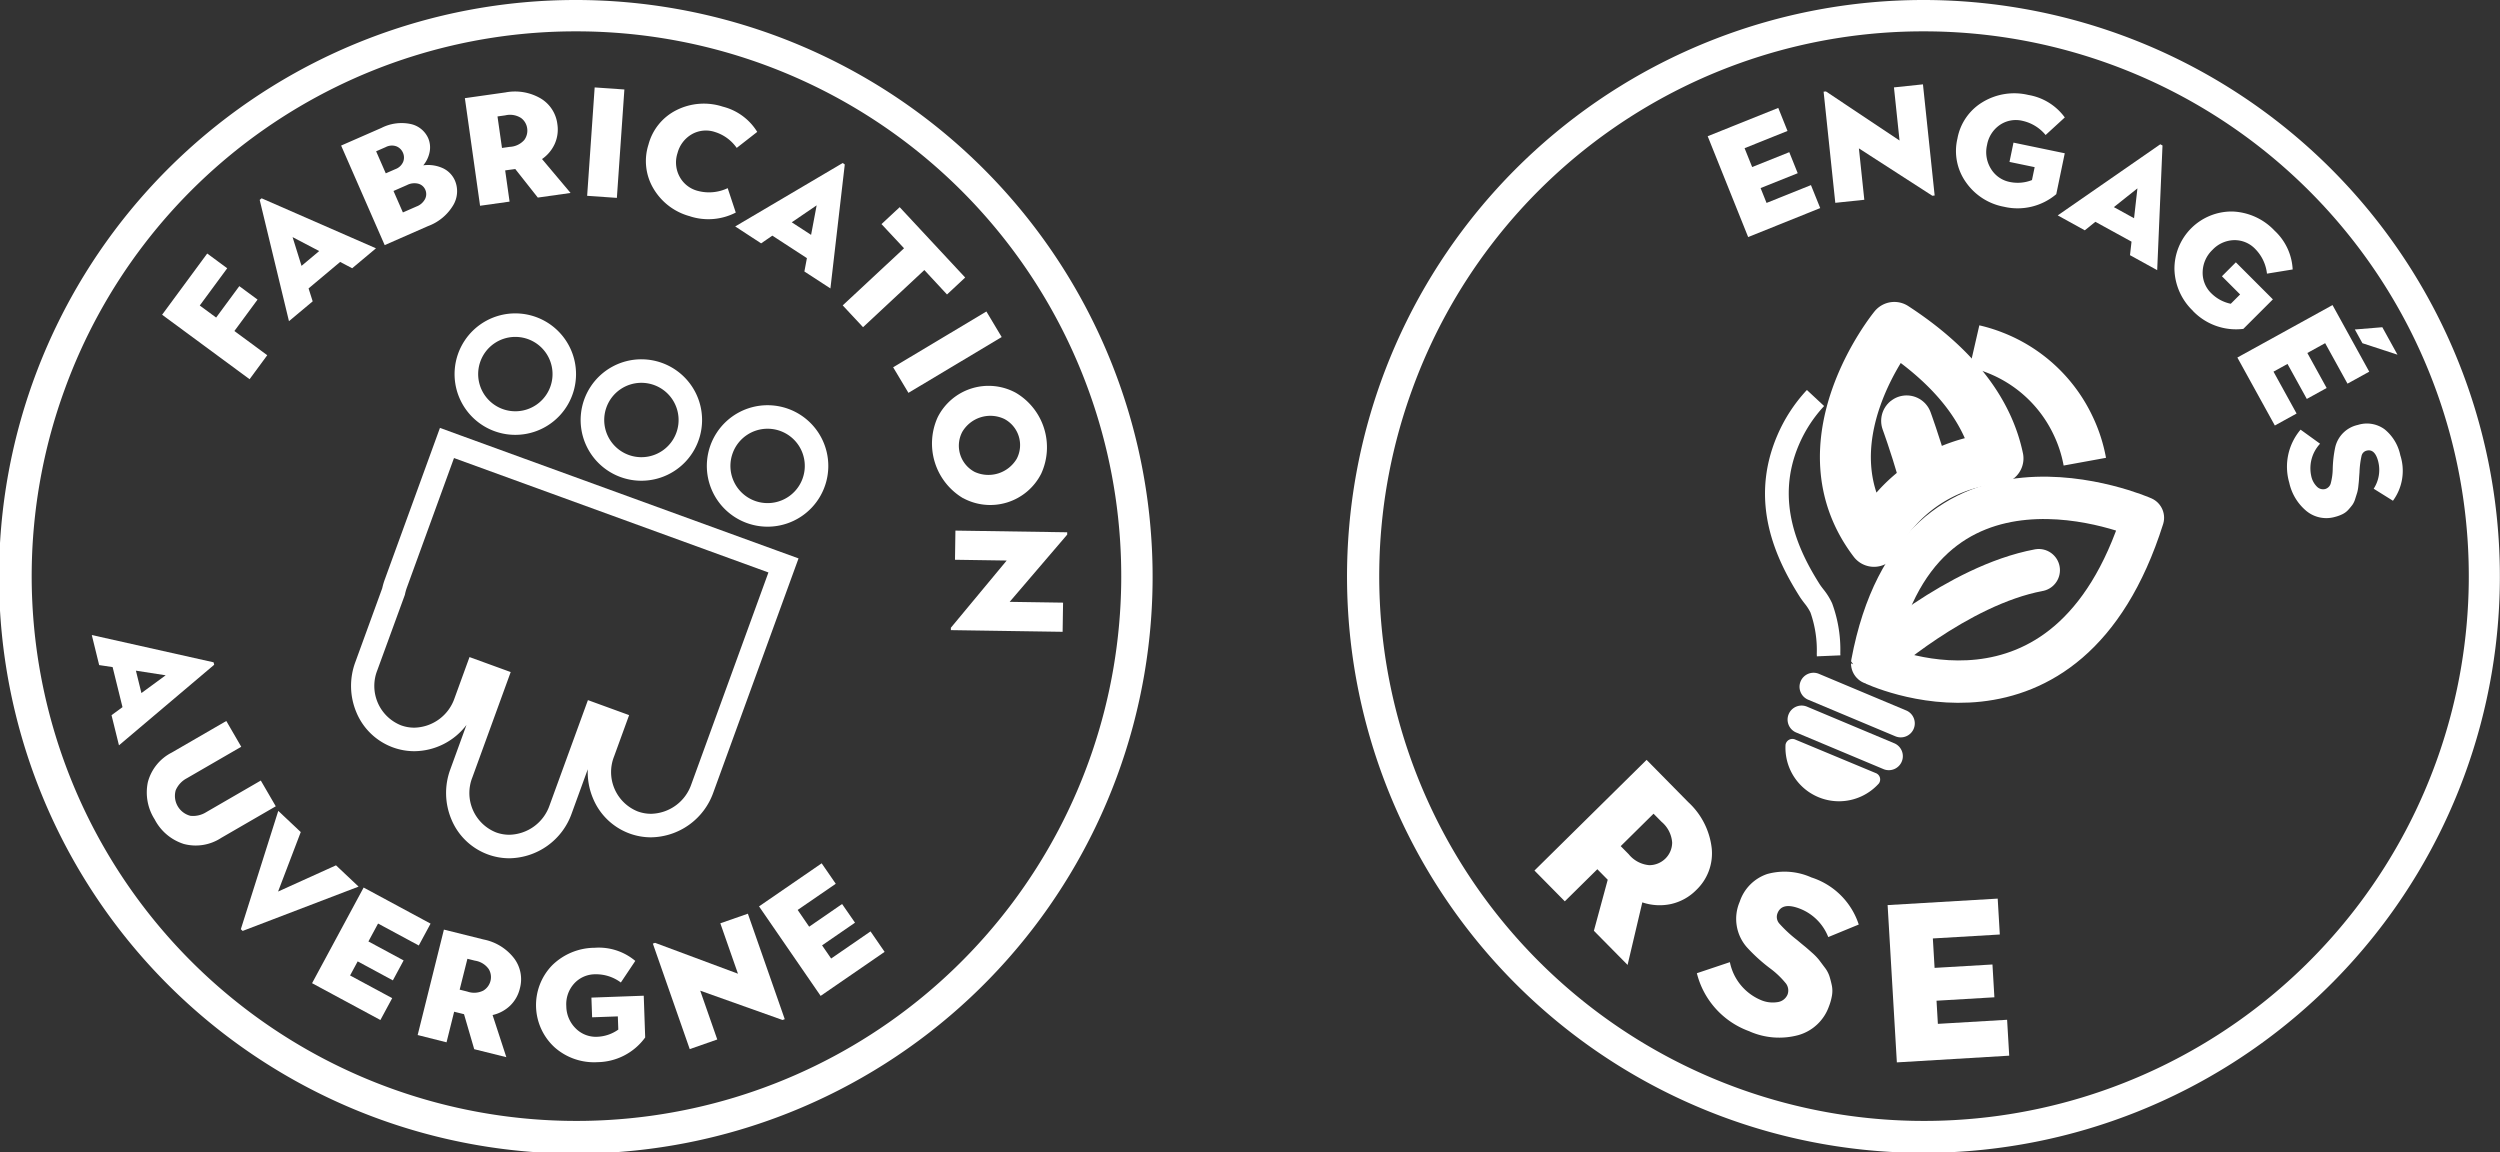 <?xml version="1.0" encoding="UTF-8"?>
<svg xmlns="http://www.w3.org/2000/svg" xmlns:xlink="http://www.w3.org/1999/xlink" width="174.129" height="80.268" viewBox="0 0 174.129 80.268">
  <rect x="0" y="0" width="174.129" height="80.268" fill="#333333" stroke="none"/>
  <defs>
    <clipPath id="clip-path">
      <rect id="Rectangle_23" data-name="Rectangle 23" width="174.129" height="80.267" fill="none"></rect>
    </clipPath>
  </defs>
  <g id="Groupe_3295" data-name="Groupe 3295" transform="translate(0 -26)">
    <g id="Groupe_3294" data-name="Groupe 3294" transform="translate(0 26)" clip-path="url(#clip-path)">
      <path id="Tracé_3299" data-name="Tracé 3299" d="M40.147,2.184A37.945,37.945,0,1,1,4.493,27.158,37.84,37.84,0,0,1,40.147,2.184m0-2.184h0A40.175,40.175,0,1,0,53.867,2.43,40.258,40.258,0,0,0,40.147,0" transform="translate(0)" fill="#fff"></path>
      <path id="Tracé_3300" data-name="Tracé 3300" d="M26.77,41.091,20.677,36.6l3.142-4.264,1.393,1.027L23.3,35.957l1.14.84,1.614-2.189,1.271.937-1.613,2.189L28,39.42Z" transform="translate(-9.386 -14.678)" fill="#fff"></path>
      <path id="Tracé_3301" data-name="Tracé 3301" d="M35.161,33.846,33.122,25.4l.134-.112,7.965,3.483-1.657,1.389-.838-.44-2.2,1.845.287.9Zm.875-3.852,1.231-1.032-1.855-.971Z" transform="translate(-15.034 -11.476)" fill="#fff"></path>
      <path id="Tracé_3302" data-name="Tracé 3302" d="M46.544,24.19,43.51,17.256l2.8-1.226a3.089,3.089,0,0,1,2.063-.271,1.732,1.732,0,0,1,1.2.979,1.632,1.632,0,0,1,.106.939,2.071,2.071,0,0,1-.447.956,2.469,2.469,0,0,1,1.385.209,1.7,1.7,0,0,1,.822.856,1.9,1.9,0,0,1-.114,1.7,3.416,3.416,0,0,1-1.764,1.468Zm.075-5,.671-.293a.927.927,0,0,0,.541-.508.813.813,0,0,0-.014-.631.829.829,0,0,0-.458-.449.927.927,0,0,0-.741.053l-.67.293Zm1.193,2.724.94-.412a1.1,1.1,0,0,0,.608-.532.755.755,0,0,0,.013-.637.738.738,0,0,0-.475-.417,1.12,1.12,0,0,0-.8.091l-.94.412Z" transform="translate(-19.75 -7.117)" fill="#fff"></path>
      <path id="Tracé_3303" data-name="Tracé 3303" d="M60.351,19.642l-1.058-7.495,2.823-.4a3.549,3.549,0,0,1,2.463.422,2.423,2.423,0,0,1,1.156,1.786,2.451,2.451,0,0,1-.177,1.363,2.58,2.58,0,0,1-.891,1.07l1.988,2.362-2.282.322L62.8,17.079l-.7.1.307,2.174Zm1.527-4.027.541-.076a1.43,1.43,0,0,0,1.013-.481,1.1,1.1,0,0,0,.2-.815,1.075,1.075,0,0,0-.426-.715,1.427,1.427,0,0,0-1.1-.183l-.541.076Z" transform="translate(-26.914 -5.31)" fill="#fff"></path>
      <rect id="Rectangle_21" data-name="Rectangle 21" width="7.568" height="2.075" transform="translate(40.896 13.639) rotate(-86.036)" fill="#fff"></rect>
      <path id="Tracé_3304" data-name="Tracé 3304" d="M85.472,21.072a4.2,4.2,0,0,1-2.556-1.923,3.742,3.742,0,0,1-.354-3.072,3.746,3.746,0,0,1,1.96-2.407,4.245,4.245,0,0,1,3.215-.238,3.943,3.943,0,0,1,2.4,1.759l-1.429,1.115a2.894,2.894,0,0,0-1.52-1.109,1.985,1.985,0,0,0-1.618.164,2.136,2.136,0,0,0-.985,1.307,2.083,2.083,0,0,0,.142,1.636,2,2,0,0,0,1.253.991,3.036,3.036,0,0,0,2.1-.186l.563,1.7a4.165,4.165,0,0,1-3.173.267" transform="translate(-37.395 -6.004)" fill="#fff"></path>
      <path id="Tracé_3305" data-name="Tracé 3305" d="M93.771,25.211l7.486-4.417.146.1-1,8.634-1.813-1.179.175-.931-2.408-1.567-.78.538Zm3.94-.288,1.346.875.387-2.057Z" transform="translate(-42.563 -9.439)" fill="#fff"></path>
      <path id="Tracé_3306" data-name="Tracé 3306" d="M107.484,33.262l4.272-3.979L110.185,27.6l1.267-1.179,4.562,4.9-1.266,1.18L113.17,30.8,108.9,34.78Z" transform="translate(-48.788 -11.991)" fill="#fff"></path>
      <rect id="Rectangle_22" data-name="Rectangle 22" width="7.569" height="2.075" transform="translate(62.209 25.582) rotate(-30.894)" fill="#fff"></rect>
      <path id="Tracé_3307" data-name="Tracé 3307" d="M121.02,57.025a4.429,4.429,0,0,1-1.766-5.639,3.966,3.966,0,0,1,5.445-1.7,4.406,4.406,0,0,1,1.764,5.633,3.975,3.975,0,0,1-5.443,1.7m-.06-4.6a2.063,2.063,0,0,0,.87,2.777,2.294,2.294,0,0,0,2.93-.918,2.057,2.057,0,0,0-.875-2.776,2.27,2.27,0,0,0-2.925.916" transform="translate(-53.942 -22.326)" fill="#fff"></path>
      <path id="Tracé_3308" data-name="Tracé 3308" d="M121.277,74.442l3.888-4.682-3.6-.054.03-2.031,7.785.117,0,.164-4.006,4.681,3.719.056-.031,2.031-7.784-.117Z" transform="translate(-55.048 -30.718)" fill="#fff"></path>
      <path id="Tracé_3309" data-name="Tracé 3309" d="M11.707,81,20.191,82.9l.042.17L13.6,88.682l-.518-2.1.764-.56-.688-2.789-.937-.14Zm3.073,2.482.384,1.559,1.689-1.237Z" transform="translate(-5.314 -36.769)" fill="#fff"></path>
      <path id="Tracé_3310" data-name="Tracé 3310" d="M19.271,98.821a3.485,3.485,0,0,1-.48-2.606,3.235,3.235,0,0,1,1.663-2.057l3.8-2.2,1.041,1.795-3.8,2.2a1.7,1.7,0,0,0-.766.835,1.434,1.434,0,0,0,1.022,1.774,1.715,1.715,0,0,0,1.107-.256l3.8-2.2L27.7,97.9l-3.8,2.2a3.234,3.234,0,0,1-2.612.422,3.471,3.471,0,0,1-2.018-1.7" transform="translate(-8.492 -41.74)" fill="#fff"></path>
      <path id="Tracé_3311" data-name="Tracé 3311" d="M30.716,111.666l2.608-8.242,1.566,1.476-1.58,4.143,4.035-1.827,1.573,1.483-8.075,3.087Z" transform="translate(-13.942 -46.945)" fill="#fff"></path>
      <path id="Tracé_3312" data-name="Tracé 3312" d="M39.8,119.864l3.592-6.662,4.662,2.513-.821,1.523-2.836-1.529-.672,1.247,2.452,1.322-.749,1.39-2.451-1.323-.529.981,2.933,1.58-.821,1.523Z" transform="translate(-18.064 -51.383)" fill="#fff"></path>
      <path id="Tracé_3313" data-name="Tracé 3313" d="M53.272,125.911l1.828-7.344,2.766.689a3.547,3.547,0,0,1,2.126,1.315,2.424,2.424,0,0,1,.4,2.088,2.451,2.451,0,0,1-.674,1.2,2.589,2.589,0,0,1-1.228.659l.958,2.935-2.237-.556-.71-2.438-.688-.171-.53,2.13Zm2.925-3.161.53.132a1.422,1.422,0,0,0,1.119-.067,1.1,1.1,0,0,0,.5-.679,1.075,1.075,0,0,0-.127-.822,1.428,1.428,0,0,0-.952-.582l-.53-.132Z" transform="translate(-24.181 -53.819)" fill="#fff"></path>
      <path id="Tracé_3314" data-name="Tracé 3314" d="M72.662,128.848a4.144,4.144,0,0,1-2.988-1.022,3.986,3.986,0,0,1-.2-5.706,4.251,4.251,0,0,1,2.977-1.239,3.948,3.948,0,0,1,2.831.915L74.276,123.3a2.883,2.883,0,0,0-1.792-.573A1.981,1.981,0,0,0,71,123.4a2.135,2.135,0,0,0-.523,1.55,2.2,2.2,0,0,0,.657,1.55,1.978,1.978,0,0,0,1.518.579,2.692,2.692,0,0,0,1.447-.5l-.033-.919-1.791.064-.049-1.372,3.645-.132.1,2.907a4.166,4.166,0,0,1-3.315,1.721" transform="translate(-31.033 -54.867)" fill="#fff"></path>
      <path id="Tracé_3315" data-name="Tracé 3315" d="M92.3,123.942,86.567,121.9l1.188,3.4-1.918.671-2.569-7.349.155-.054,5.773,2.151-1.228-3.511,1.918-.67,2.569,7.348Z" transform="translate(-37.796 -52.898)" fill="#fff"></path>
      <path id="Tracé_3316" data-name="Tracé 3316" d="M101.1,119.343l-4.291-6.235,4.363-3,.981,1.425L99.5,113.356l.8,1.167,2.294-1.58.9,1.3-2.294,1.58.631.917,2.744-1.889.981,1.425Z" transform="translate(-43.941 -49.977)" fill="#fff"></path>
      <path id="Tracé_3317" data-name="Tracé 3317" d="M62.218,41.61a2.59,2.59,0,1,1-2.433,1.7,2.584,2.584,0,0,1,2.433-1.7m0-1.638h0a4.23,4.23,0,1,0,1.445.256,4.241,4.241,0,0,0-1.445-.256" transform="translate(-26.322 -18.144)" fill="#fff"></path>
      <path id="Tracé_3318" data-name="Tracé 3318" d="M78.3,47.465a2.59,2.59,0,1,1-2.433,1.7,2.584,2.584,0,0,1,2.433-1.7m0-1.638h0a4.229,4.229,0,1,0,1.445.256,4.241,4.241,0,0,0-1.445-.256" transform="translate(-33.624 -20.801)" fill="#fff"></path>
      <path id="Tracé_3319" data-name="Tracé 3319" d="M94.392,53.321a2.59,2.59,0,1,1-2.433,1.7,2.584,2.584,0,0,1,2.433-1.7m0-1.638h0a4.23,4.23,0,1,0,1.446.256,4.241,4.241,0,0,0-1.446-.256" transform="translate(-40.926 -23.459)" fill="#fff"></path>
      <path id="Tracé_3320" data-name="Tracé 3320" d="M51.946,56.676l21.9,7.97-.031.086-3.258,8.951-2.086,5.732a3.031,3.031,0,0,1-2.8,2.04,2.706,2.706,0,0,1-.927-.164,2.952,2.952,0,0,1-1.648-3.832l1.047-2.877-2.869-1.045L58.6,80.874a3.031,3.031,0,0,1-2.8,2.041,2.706,2.706,0,0,1-.927-.164,2.952,2.952,0,0,1-1.648-3.832l2.67-7.336-2.869-1.044-1.047,2.877a3.03,3.03,0,0,1-2.8,2.04,2.693,2.693,0,0,1-.927-.164,2.953,2.953,0,0,1-1.648-3.832L48.525,66.2a3.19,3.19,0,0,1,.132-.483Zm-.979-2.1-.56,1.539-3.289,9.037a4.677,4.677,0,0,0-.171.593L45.07,70.9a4.75,4.75,0,0,0,.087,3.512,4.381,4.381,0,0,0,2.54,2.42,4.333,4.333,0,0,0,1.487.263,4.6,4.6,0,0,0,3.63-1.827L51.69,78.358a4.747,4.747,0,0,0,.086,3.512,4.381,4.381,0,0,0,2.54,2.42,4.333,4.333,0,0,0,1.487.263,4.674,4.674,0,0,0,4.339-3.119l1.122-3.084a4.7,4.7,0,0,0,.377,2.061,4.381,4.381,0,0,0,2.54,2.42,4.335,4.335,0,0,0,1.487.263,4.674,4.674,0,0,0,4.339-3.118l2.086-5.732,3.258-8.952.031-.086.561-1.539-1.54-.56-21.9-7.97Z" transform="translate(-20.324 -24.773)" fill="#fff"></path>
      <path id="Tracé_3321" data-name="Tracé 3321" d="M212.021,2.184a37.945,37.945,0,1,1-35.654,24.973A37.84,37.84,0,0,1,212.021,2.184m0-2.184h0a40.149,40.149,0,1,0,13.721,2.43A40.258,40.258,0,0,0,212.021,0" transform="translate(-78.015)" fill="#fff"></path>
      <path id="Tracé_3322" data-name="Tracé 3322" d="M220.626,22.757l-2.819-7.024,4.916-1.973.644,1.606-2.99,1.2.528,1.314,2.585-1.037.588,1.466-2.585,1.036.414,1.034L225,19.138l.645,1.6Z" transform="translate(-98.864 -6.245)" fill="#fff"></path>
      <path id="Tracé_3323" data-name="Tracé 3323" d="M240.166,18.518l-5.114-3.3.377,3.581-2.021.212-.814-7.741.163-.018,5.126,3.419-.389-3.7,2.02-.212.815,7.742Z" transform="translate(-105.577 -4.884)" fill="#fff"></path>
      <path id="Tracé_3324" data-name="Tracé 3324" d="M252.833,19.811a4.143,4.143,0,0,1-2.657-1.706,3.755,3.755,0,0,1-.595-3.044,3.734,3.734,0,0,1,1.762-2.545,4.249,4.249,0,0,1,3.185-.493,3.942,3.942,0,0,1,2.531,1.565l-1.336,1.224a2.883,2.883,0,0,0-1.6-.985,1.982,1.982,0,0,0-1.6.292,2.139,2.139,0,0,0-.878,1.381,2.2,2.2,0,0,0,.269,1.663,1.979,1.979,0,0,0,1.336.924,2.693,2.693,0,0,0,1.523-.137l.187-.9-1.753-.364.279-1.344,3.571.742-.591,2.848a4.163,4.163,0,0,1-3.63.88" transform="translate(-113.243 -5.408)" fill="#fff"></path>
      <path id="Tracé_3325" data-name="Tracé 3325" d="M262.456,23.353,269.6,18.4l.153.085-.37,8.684-1.894-1.044.106-.941L265.078,23.8l-.738.593Zm3.908-.576,1.407.774.235-2.08Z" transform="translate(-119.131 -8.351)" fill="#fff"></path>
      <path id="Tracé_3326" data-name="Tracé 3326" d="M278.624,33.892a4.146,4.146,0,0,1-1.285-2.884,3.986,3.986,0,0,1,4.042-4.032,4.246,4.246,0,0,1,2.934,1.337,3.942,3.942,0,0,1,1.258,2.7l-1.79.291a2.883,2.883,0,0,0-.8-1.7,1.978,1.978,0,0,0-1.5-.633,2.134,2.134,0,0,0-1.491.672,2.195,2.195,0,0,0-.688,1.537,1.982,1.982,0,0,0,.61,1.5,2.689,2.689,0,0,0,1.348.722l.65-.65-1.266-1.266.97-.971,2.579,2.58-2.058,2.056a4.166,4.166,0,0,1-3.517-1.255" transform="translate(-125.885 -12.244)" fill="#fff"></path>
      <path id="Tracé_3327" data-name="Tracé 3327" d="M285.366,42.565l6.628-3.654,2.557,4.639-1.514.835-1.556-2.821-1.24.684,1.344,2.439-1.382.762-1.345-2.439-.975.538,1.608,2.917-1.515.835Zm8.183-1.954,1.914-.157,1.055,1.913-2.442-.8Z" transform="translate(-129.53 -17.662)" fill="#fff"></path>
      <path id="Tracé_3328" data-name="Tracé 3328" d="M291.854,58.14a3.99,3.99,0,0,1,.791-3.688l1.358.98a2.507,2.507,0,0,0-.616,2.245,1.439,1.439,0,0,0,.4.748.6.6,0,0,0,.567.164.563.563,0,0,0,.4-.429,4.149,4.149,0,0,0,.13-.947,8.157,8.157,0,0,1,.174-1.534,2.067,2.067,0,0,1,1.576-1.556,2.092,2.092,0,0,1,1.858.3,3.138,3.138,0,0,1,1.1,1.815,3.52,3.52,0,0,1-.513,3.166l-1.343-.838a2.4,2.4,0,0,0,.315-1.9q-.232-.9-.808-.751a.48.48,0,0,0-.349.355,6.161,6.161,0,0,0-.145,1.148c-.017.222-.029.381-.034.477s-.019.25-.043.461a2.7,2.7,0,0,1-.086.485l-.135.429a1.43,1.43,0,0,1-.2.425c-.081.106-.175.222-.286.343a1.326,1.326,0,0,1-.4.3,2.572,2.572,0,0,1-.516.189,2.186,2.186,0,0,1-1.977-.392,3.537,3.537,0,0,1-1.218-2" transform="translate(-132.406 -24.526)" fill="#fff"></path>
      <path id="Tracé_3329" data-name="Tracé 3329" d="M195.713,104.626l7.811-7.709,2.9,2.943a5.146,5.146,0,0,1,1.638,3.233,3.52,3.52,0,0,1-1.08,2.89,3.567,3.567,0,0,1-1.74.971,3.748,3.748,0,0,1-2.016-.112L202.2,111.2l-2.347-2.378.964-3.555-.724-.733-2.265,2.236Zm6.008-1.7.556.563a2.071,2.071,0,0,0,1.436.763,1.6,1.6,0,0,0,1.126-.466,1.565,1.565,0,0,0,.465-1.115,2.079,2.079,0,0,0-.739-1.44l-.557-.564Z" transform="translate(-88.836 -43.991)" fill="#fff"></path>
      <path id="Tracé_3330" data-name="Tracé 3330" d="M220.1,122.294a5.79,5.79,0,0,1-3.676-4.051l2.3-.771a3.64,3.64,0,0,0,2.124,2.625,2.1,2.1,0,0,0,1.222.155.877.877,0,0,0,.673-.529.814.814,0,0,0-.17-.831,5.939,5.939,0,0,0-1.005-.955,11.786,11.786,0,0,1-1.659-1.5,3,3,0,0,1-.5-3.171,3.035,3.035,0,0,1,1.924-1.935,4.546,4.546,0,0,1,3.067.24,5.105,5.105,0,0,1,3.3,3.281l-2.124.874a3.47,3.47,0,0,0-1.968-1.975q-1.255-.487-1.567.316a.7.7,0,0,0,.122.712,9.045,9.045,0,0,0,1.23,1.142q.37.312.534.443c.107.087.277.233.508.441a4.007,4.007,0,0,1,.5.513l.392.522a2.038,2.038,0,0,1,.328.6c.059.185.113.394.164.626a1.928,1.928,0,0,1,.017.722,3.724,3.724,0,0,1-.213.767,3.17,3.17,0,0,1-2.134,2,5.125,5.125,0,0,1-3.384-.254" transform="translate(-98.235 -50.457)" fill="#fff"></path>
      <path id="Tracé_3331" data-name="Tracé 3331" d="M241.4,126.022l-.644-10.956,7.668-.451.147,2.5-4.664.274.121,2.05,4.031-.236.134,2.285-4.03.238.094,1.612,4.822-.284.147,2.5Z" transform="translate(-109.281 -52.025)" fill="#fff"></path>
      <path id="Tracé_3332" data-name="Tracé 3332" d="M257.644,64.884s-15.655-6.915-18.857,10.141C238.787,75.024,252.357,81.6,257.644,64.884Z" transform="translate(-108.387 -28.822)" fill="none" stroke="#fff" stroke-linecap="round" stroke-linejoin="round" stroke-width="2.951"></path>
      <path id="Tracé_3333" data-name="Tracé 3333" d="M239.081,78.976s5.763-5.186,11.443-6.251" transform="translate(-108.521 -33.011)" fill="none" stroke="#fff" stroke-linecap="round" stroke-linejoin="round" stroke-width="2.951"></path>
      <path id="Tracé_3334" data-name="Tracé 3334" d="M243.183,53.683s.555,1.509,1.158,3.581" transform="translate(-110.383 -24.367)" fill="none" stroke="#fff" stroke-linecap="round" stroke-linejoin="round" stroke-width="3.549"></path>
      <path id="Tracé_3335" data-name="Tracé 3335" d="M246,50.884c-.609-2.911-2.593-6.11-7.219-9.123,0,0-6.614,8.065-1.417,14.9A10.578,10.578,0,0,1,246,50.884Z" transform="translate(-106.837 -18.956)" fill="none" stroke="#fff" stroke-linecap="round" stroke-linejoin="round" stroke-width="3.549"></path>
      <path id="Tracé_3336" data-name="Tracé 3336" d="M251.841,44.173a9.985,9.985,0,0,1,1.177.348c.077.028.153.057.229.087a10.052,10.052,0,0,1,5.451,5.063,9.947,9.947,0,0,1,.826,2.537" transform="translate(-114.313 -20.051)" fill="none" stroke="#fff" stroke-miterlimit="10" stroke-width="3"></path>
      <path id="Tracé_3337" data-name="Tracé 3337" d="M228.73,68.291l-.006-.167a7.9,7.9,0,0,0-.44-2.886,3.289,3.289,0,0,0-.414-.637c-.129-.169-.247-.326-.349-.489-1.621-2.573-3.546-6.536-1.55-11.2a10.958,10.958,0,0,1,2.065-3.173l1.2,1.118a9.311,9.311,0,0,0-1.756,2.7c-1.693,3.958.005,7.424,1.431,9.687.078.123.167.24.262.363a4.616,4.616,0,0,1,.619.987,9.344,9.344,0,0,1,.572,3.476l.006.152Z" transform="translate(-102.183 -22.576)" fill="#fff"></path>
      <path id="Tracé_3338" data-name="Tracé 3338" d="M236.2,90.235l-6.076-2.549a.974.974,0,0,1,.754-1.8l6.076,2.549a.974.974,0,1,1-.754,1.8" transform="translate(-104.185 -38.951)" fill="#fff"></path>
      <path id="Tracé_3339" data-name="Tracé 3339" d="M234.678,94.42,228.6,91.871a.974.974,0,1,1,.754-1.8l6.076,2.549a.974.974,0,1,1-.754,1.8" transform="translate(-103.493 -40.851)" fill="#fff"></path>
      <path id="Tracé_3340" data-name="Tracé 3340" d="M228.406,94.3a.484.484,0,0,0-.685.356,3.73,3.73,0,0,0,6.5,2.7.475.475,0,0,0-.226-.729Z" transform="translate(-103.356 -42.785)" fill="#fff"></path>
    </g>
  </g>
</svg>
